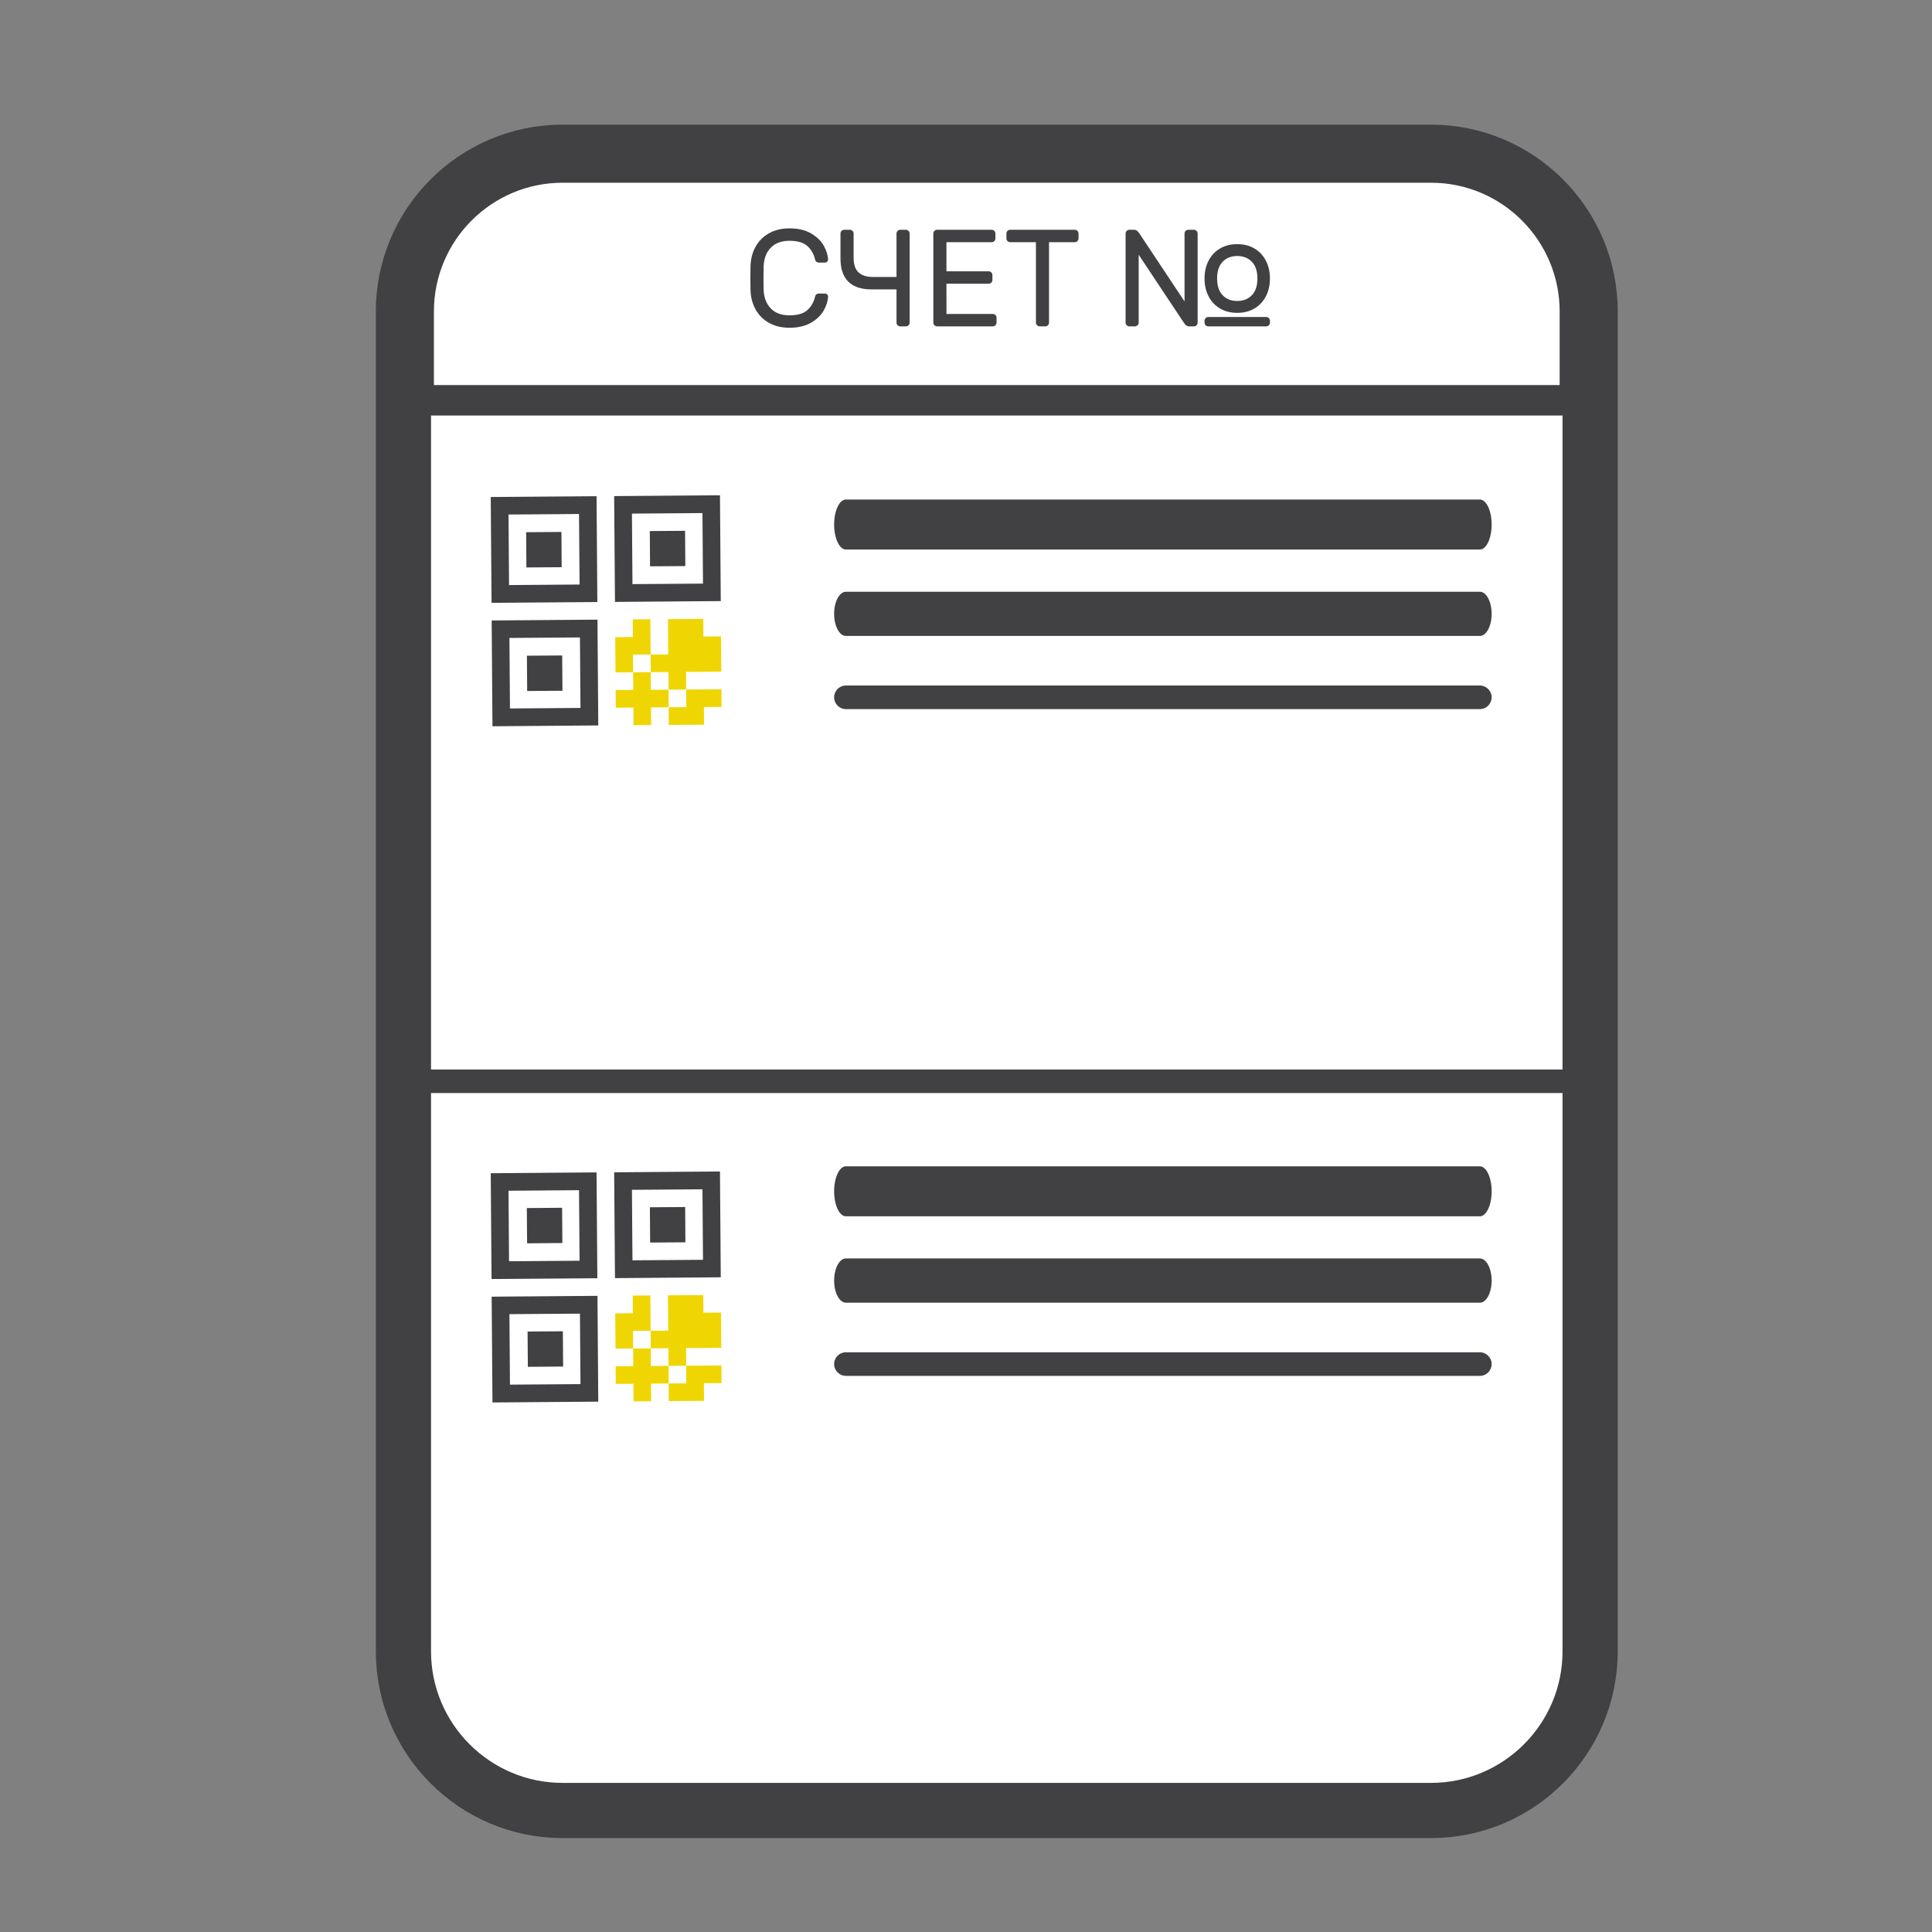 <?xml version="1.0" encoding="utf-8"?>
<!-- Generator: Adobe Illustrator 16.0.0, SVG Export Plug-In . SVG Version: 6.00 Build 0)  -->
<!DOCTYPE svg PUBLIC "-//W3C//DTD SVG 1.1//EN" "http://www.w3.org/Graphics/SVG/1.1/DTD/svg11.dtd">
<svg version="1.1" id="Слой_1" xmlns="http://www.w3.org/2000/svg" xmlns:xlink="http://www.w3.org/1999/xlink" x="0px" y="0px"
	 width="140px" height="140px" viewBox="0 0 140 140" enable-background="new 0 0 140 140" xml:space="preserve">
<rect x="0" y="0" width="140" height="140" fill="#808080" stroke="none"/>
<path fill="#FFFFFF" stroke="#414042" stroke-width="4" stroke-miterlimit="10" d="M103.695,131.195H40.767
	c-6.359,0-11.533-5.174-11.533-11.532V22.565c0-6.359,5.173-11.532,11.533-11.532h62.928c6.359,0,11.531,5.173,11.531,11.532v97.098
	C115.227,126.021,110.055,131.195,103.695,131.195"/>
<path fill="#414042" d="M43.295,44.902l-7.667,0.06l0.058,7.666l7.667-0.06L43.295,44.902z M42.025,46.191l0.039,5.109l-5.11,0.038
	l-0.039-5.11L42.025,46.191z"/>
<g>
	<polygon fill="#EFD603" points="47.166,49.984 47.156,48.707 45.879,48.718 45.889,49.995 44.611,50.004 44.62,51.282 
		45.897,51.271 45.898,51.273 45.897,51.271 45.908,52.55 47.185,52.539 47.176,51.263 47.176,51.263 47.176,51.263 48.453,51.252 
		48.444,49.976 	"/>
	<polygon fill="#EFD603" points="50.972,46.125 50.961,44.845 48.404,44.864 48.424,47.421 48.424,47.421 48.424,47.421 
		47.147,47.43 47.156,48.707 48.435,48.699 48.444,49.976 49.723,49.967 49.713,48.688 52.268,48.67 52.248,46.114 	"/>
	<polygon fill="#EFD603" points="49.723,49.967 49.731,51.242 48.453,51.252 48.462,52.53 51.019,52.512 51.008,51.234 
		52.286,51.225 52.277,49.946 	"/>
	<polygon fill="#EFD603" points="47.128,44.874 45.85,44.883 45.859,46.161 44.582,46.172 44.602,48.727 45.879,48.717 
		45.869,47.44 47.147,47.43 	"/>
</g>
<rect x="38.212" y="47.487" transform="matrix(1 -0.007 0.007 1 -0.362 0.296)" fill="#414042" width="2.556" height="2.557"/>
<rect x="38.145" y="38.545" transform="matrix(1 -0.007 0.007 1 -0.288 0.287)" fill="#414042" width="2.556" height="2.554"/>
<path fill="#414042" d="M43.228,35.957l-7.667,0.058l0.059,7.667l7.666-0.058L43.228,35.957z M41.998,42.357l-5.111,0.039
	l-0.038-5.111l5.109-0.039L41.998,42.357z"/>
<rect x="47.09" y="38.478" transform="matrix(1 -0.007 0.007 1 -0.272 0.334)" fill="#414042" width="2.556" height="2.555"/>
<path fill="#414042" d="M52.172,35.89l-7.668,0.058l0.059,7.668l7.666-0.059L52.172,35.89z M50.942,42.29l-5.111,0.038l-0.038-5.11
	l5.11-0.039L50.942,42.29z"/>
<path fill="#414042" d="M114.373,30.111H30.089c-0.472,0-0.854-0.383-0.854-0.854v-6.691c0-6.359,5.173-11.532,11.533-11.532h62.927
	c6.359,0,11.533,5.173,11.533,11.532v6.691C115.229,29.729,114.846,30.111,114.373,30.111"/>
<path fill="#FFFFFF" stroke="#414042" stroke-miterlimit="10" d="M30.943,28.402h82.575v-5.837c0-5.417-4.406-9.824-9.822-9.824
	H40.767c-5.417,0-9.824,4.407-9.824,9.824V28.402z"/>
<path fill="#414042" d="M107.236,46.082H61.298c-0.472,0-0.854-0.718-0.854-1.601s0.382-1.601,0.854-1.601h45.938
	c0.472,0,0.854,0.716,0.854,1.601C108.091,45.365,107.708,46.082,107.236,46.082"/>
<path fill="#414042" d="M107.236,39.821H61.298c-0.472,0-0.854-0.812-0.854-1.813c0-0.998,0.382-1.811,0.854-1.811h45.938
	c0.472,0,0.854,0.811,0.854,1.811C108.091,39.012,107.708,39.821,107.236,39.821"/>
<g enable-background="new    ">
	<path fill="#414042" d="M55.85,22.346c0.323,0.336,0.775,0.505,1.355,0.505c0.586,0,1.02-0.127,1.3-0.38
		c0.28-0.254,0.466-0.58,0.56-0.98c0.014-0.066,0.045-0.12,0.095-0.16c0.05-0.04,0.105-0.06,0.165-0.06h0.46
		c0.06,0,0.111,0.021,0.155,0.064c0.043,0.044,0.065,0.096,0.065,0.155c-0.014,0.327-0.12,0.665-0.32,1.016
		c-0.2,0.35-0.508,0.645-0.925,0.885c-0.417,0.24-0.935,0.359-1.555,0.359c-0.56,0-1.05-0.116-1.47-0.35
		c-0.42-0.233-0.745-0.555-0.975-0.965c-0.23-0.41-0.355-0.875-0.375-1.396c-0.007-0.199-0.01-0.496-0.01-0.89s0.003-0.69,0.01-0.89
		c0.02-0.521,0.145-0.985,0.375-1.396c0.23-0.411,0.555-0.731,0.975-0.965c0.42-0.233,0.91-0.35,1.47-0.35
		c0.62,0,1.138,0.119,1.555,0.359c0.417,0.24,0.725,0.535,0.925,0.885c0.2,0.351,0.307,0.688,0.32,1.016
		c0,0.06-0.022,0.111-0.065,0.155c-0.043,0.043-0.095,0.064-0.155,0.064h-0.46c-0.06,0-0.115-0.02-0.165-0.06
		c-0.05-0.04-0.082-0.094-0.095-0.16c-0.093-0.4-0.28-0.727-0.56-0.98c-0.28-0.253-0.714-0.38-1.3-0.38
		c-0.58,0-1.032,0.169-1.355,0.505c-0.323,0.337-0.495,0.789-0.515,1.355c-0.006,0.2-0.01,0.479-0.01,0.84s0.003,0.64,0.01,0.84
		C55.355,21.557,55.527,22.009,55.85,22.346z"/>
	<path fill="#414042" d="M62.21,19.735c0.237,0.224,0.585,0.335,1.045,0.335h1.71v-3.15c0-0.073,0.027-0.136,0.08-0.189
		c0.053-0.053,0.117-0.08,0.19-0.08h0.41c0.073,0,0.137,0.026,0.19,0.08c0.053,0.054,0.08,0.116,0.08,0.189v6.461
		c0,0.073-0.027,0.137-0.08,0.189c-0.053,0.054-0.117,0.08-0.19,0.08h-0.41c-0.073,0-0.137-0.026-0.19-0.08
		c-0.053-0.053-0.08-0.116-0.08-0.189v-2.41h-1.8c-1.507,0-2.26-0.75-2.26-2.25V16.92c0-0.073,0.026-0.136,0.08-0.189
		c0.054-0.054,0.117-0.08,0.19-0.08h0.41c0.073,0,0.137,0.026,0.19,0.08c0.053,0.054,0.08,0.116,0.08,0.189v1.75
		C61.855,19.157,61.973,19.512,62.21,19.735z"/>
	<path fill="#414042" d="M68.585,22.75h3.36c0.072,0,0.137,0.027,0.188,0.08c0.054,0.054,0.08,0.117,0.08,0.19v0.36
		c0,0.073-0.026,0.137-0.08,0.189c-0.053,0.054-0.116,0.08-0.188,0.08h-4.042c-0.073,0-0.137-0.026-0.19-0.08
		c-0.053-0.053-0.08-0.116-0.08-0.189v-6.46c0-0.073,0.027-0.136,0.08-0.189c0.053-0.053,0.117-0.08,0.19-0.08h3.959
		c0.072,0,0.138,0.026,0.189,0.08c0.055,0.054,0.08,0.116,0.08,0.189v0.36c0,0.073-0.025,0.137-0.08,0.19
		c-0.053,0.053-0.117,0.08-0.189,0.08h-3.279v2.109h3.061c0.073,0,0.137,0.027,0.189,0.08c0.055,0.054,0.08,0.117,0.08,0.19v0.359
		c0,0.074-0.025,0.137-0.08,0.19c-0.055,0.053-0.116,0.08-0.189,0.08h-3.061L68.585,22.75L68.585,22.75z"/>
	<path fill="#414042" d="M78.074,16.73c0.054,0.054,0.08,0.116,0.08,0.189v0.36c0,0.073-0.026,0.137-0.08,0.19
		c-0.053,0.053-0.116,0.08-0.189,0.08h-1.869v5.83c0,0.073-0.027,0.137-0.08,0.189c-0.055,0.054-0.117,0.08-0.19,0.08h-0.409
		c-0.072,0-0.137-0.026-0.189-0.08c-0.054-0.053-0.08-0.116-0.08-0.189v-5.83h-1.869c-0.074,0-0.137-0.027-0.19-0.08
		c-0.054-0.054-0.08-0.117-0.08-0.19v-0.36c0-0.073,0.026-0.136,0.08-0.189c0.054-0.053,0.116-0.08,0.19-0.08h4.688
		C77.958,16.65,78.021,16.677,78.074,16.73z"/>
	<path fill="#414042" d="M85.945,23.57c-0.062-0.053-0.121-0.127-0.182-0.22l-3.25-4.891v4.921c0,0.073-0.025,0.137-0.08,0.189
		c-0.054,0.054-0.115,0.08-0.189,0.08h-0.41c-0.072,0-0.137-0.026-0.189-0.08c-0.053-0.053-0.08-0.116-0.08-0.189v-6.46
		c0-0.073,0.027-0.136,0.08-0.189c0.053-0.053,0.117-0.08,0.189-0.08h0.352c0.086,0,0.16,0.026,0.219,0.08
		c0.062,0.054,0.121,0.127,0.181,0.22l3.25,4.891V16.92c0-0.073,0.026-0.136,0.08-0.189c0.054-0.054,0.117-0.08,0.19-0.08h0.41
		c0.072,0,0.137,0.026,0.189,0.08c0.053,0.054,0.08,0.116,0.08,0.189v6.461c0,0.073-0.027,0.137-0.08,0.189
		c-0.055,0.054-0.117,0.08-0.189,0.08h-0.352C86.078,23.65,86.005,23.624,85.945,23.57z M90.9,18.006
		c0.354,0.21,0.633,0.503,0.828,0.88c0.196,0.376,0.297,0.808,0.297,1.295c0,0.486-0.101,0.918-0.297,1.295
		c-0.195,0.377-0.474,0.67-0.828,0.88c-0.357,0.21-0.772,0.314-1.246,0.314c-0.473,0-0.889-0.104-1.244-0.314
		c-0.357-0.21-0.635-0.503-0.83-0.88c-0.197-0.377-0.295-0.809-0.295-1.295c0-0.487,0.098-0.919,0.295-1.295
		c0.195-0.377,0.473-0.67,0.83-0.88c0.355-0.211,0.771-0.315,1.244-0.315C90.128,17.69,90.543,17.795,90.9,18.006z M92.025,23.381
		c0,0.073-0.027,0.137-0.08,0.189c-0.055,0.054-0.117,0.08-0.19,0.08h-4.2c-0.072,0-0.137-0.026-0.188-0.08
		c-0.056-0.053-0.08-0.116-0.08-0.189V23.24c0-0.073,0.024-0.137,0.08-0.188c0.053-0.054,0.116-0.08,0.188-0.08h4.2
		c0.073,0,0.136,0.026,0.19,0.08c0.053,0.053,0.08,0.116,0.08,0.188V23.381z M88.6,18.966c-0.27,0.276-0.404,0.682-0.404,1.215
		c0,0.533,0.136,0.938,0.404,1.215c0.27,0.277,0.621,0.415,1.055,0.415c0.435,0,0.785-0.139,1.056-0.415s0.406-0.682,0.406-1.215
		c0-0.533-0.136-0.938-0.406-1.215c-0.271-0.277-0.621-0.415-1.056-0.415C89.221,18.551,88.869,18.688,88.6,18.966z"/>
</g>
<path fill="#414042" d="M113.594,79.208H30.636c-0.852,0-1.542-0.383-1.542-0.854c0-0.471,0.69-0.854,1.542-0.854h82.958
	c0.85,0,1.541,0.382,1.541,0.854C115.135,78.826,114.443,79.208,113.594,79.208"/>
<path fill="#414042" d="M43.295,93.902l-7.667,0.06l0.058,7.666l7.667-0.06L43.295,93.902z M42.025,95.191l0.039,5.107l-5.11,0.038
	l-0.039-5.108L42.025,95.191z"/>
<g>
	<polygon fill="#EFD603" points="47.166,98.984 47.156,97.707 45.879,97.719 45.889,98.995 44.611,99.004 44.62,100.281 
		45.897,100.271 45.898,100.273 45.897,100.271 45.908,101.55 47.185,101.539 47.176,100.264 47.176,100.264 47.176,100.264 
		48.453,100.252 48.444,98.977 	"/>
	<polygon fill="#EFD603" points="50.972,95.125 50.961,93.846 48.404,93.863 48.424,96.421 48.424,96.421 48.424,96.421 
		47.147,96.43 47.156,97.707 48.435,97.699 48.444,98.977 49.723,98.967 49.713,97.688 52.268,97.67 52.248,95.113 	"/>
	<polygon fill="#EFD603" points="49.723,98.967 49.731,100.242 48.453,100.252 48.462,101.529 51.019,101.512 51.008,100.234 
		52.286,100.225 52.277,98.945 	"/>
	<polygon fill="#EFD603" points="47.128,93.874 45.85,93.883 45.859,95.161 44.582,95.172 44.602,97.727 45.879,97.717 
		45.869,96.439 47.147,96.43 	"/>
</g>
<rect x="38.204" y="96.49" transform="matrix(1 -0.008 0.008 1 -0.746 0.304)" fill="#414042" width="2.556" height="2.557"/>
<rect x="38.152" y="87.541" transform="matrix(1 -0.008 0.008 1 -0.677 0.304)" fill="#414042" width="2.556" height="2.555"/>
<path fill="#414042" d="M43.228,84.957l-7.667,0.059l0.059,7.666l7.666-0.058L43.228,84.957z M41.998,91.357l-5.111,0.039
	l-0.038-5.111l5.109-0.039L41.998,91.357z"/>
<rect x="47.09" y="87.478" transform="matrix(1 -0.007 0.007 1 -0.609 0.335)" fill="#414042" width="2.556" height="2.556"/>
<path fill="#414042" d="M52.172,84.891l-7.668,0.059l0.059,7.668l7.666-0.061L52.172,84.891z M50.942,91.29l-5.111,0.038
	l-0.038-5.109l5.11-0.039L50.942,91.29z"/>
<path fill="#414042" d="M107.236,51.384H61.298c-0.472,0-0.854-0.383-0.854-0.854c0-0.472,0.382-0.854,0.854-0.854h45.938
	c0.472,0,0.854,0.383,0.854,0.854C108.091,51.001,107.708,51.384,107.236,51.384"/>
<path fill="#414042" d="M107.236,94.398H61.298c-0.472,0-0.854-0.719-0.854-1.603c0-0.883,0.382-1.603,0.854-1.603h45.938
	c0.472,0,0.854,0.718,0.854,1.603C108.09,93.682,107.708,94.398,107.236,94.398"/>
<path fill="#414042" d="M107.236,88.138H61.298c-0.472,0-0.854-0.812-0.854-1.813c0-0.997,0.382-1.81,0.854-1.81h45.938
	c0.472,0,0.854,0.81,0.854,1.81C108.091,87.328,107.708,88.138,107.236,88.138"/>
<path fill="#414042" d="M107.236,99.701H61.298c-0.472,0-0.854-0.383-0.854-0.854c0-0.474,0.382-0.855,0.854-0.855h45.938
	c0.472,0,0.854,0.383,0.854,0.855C108.091,99.318,107.708,99.701,107.236,99.701"/>
</svg>
